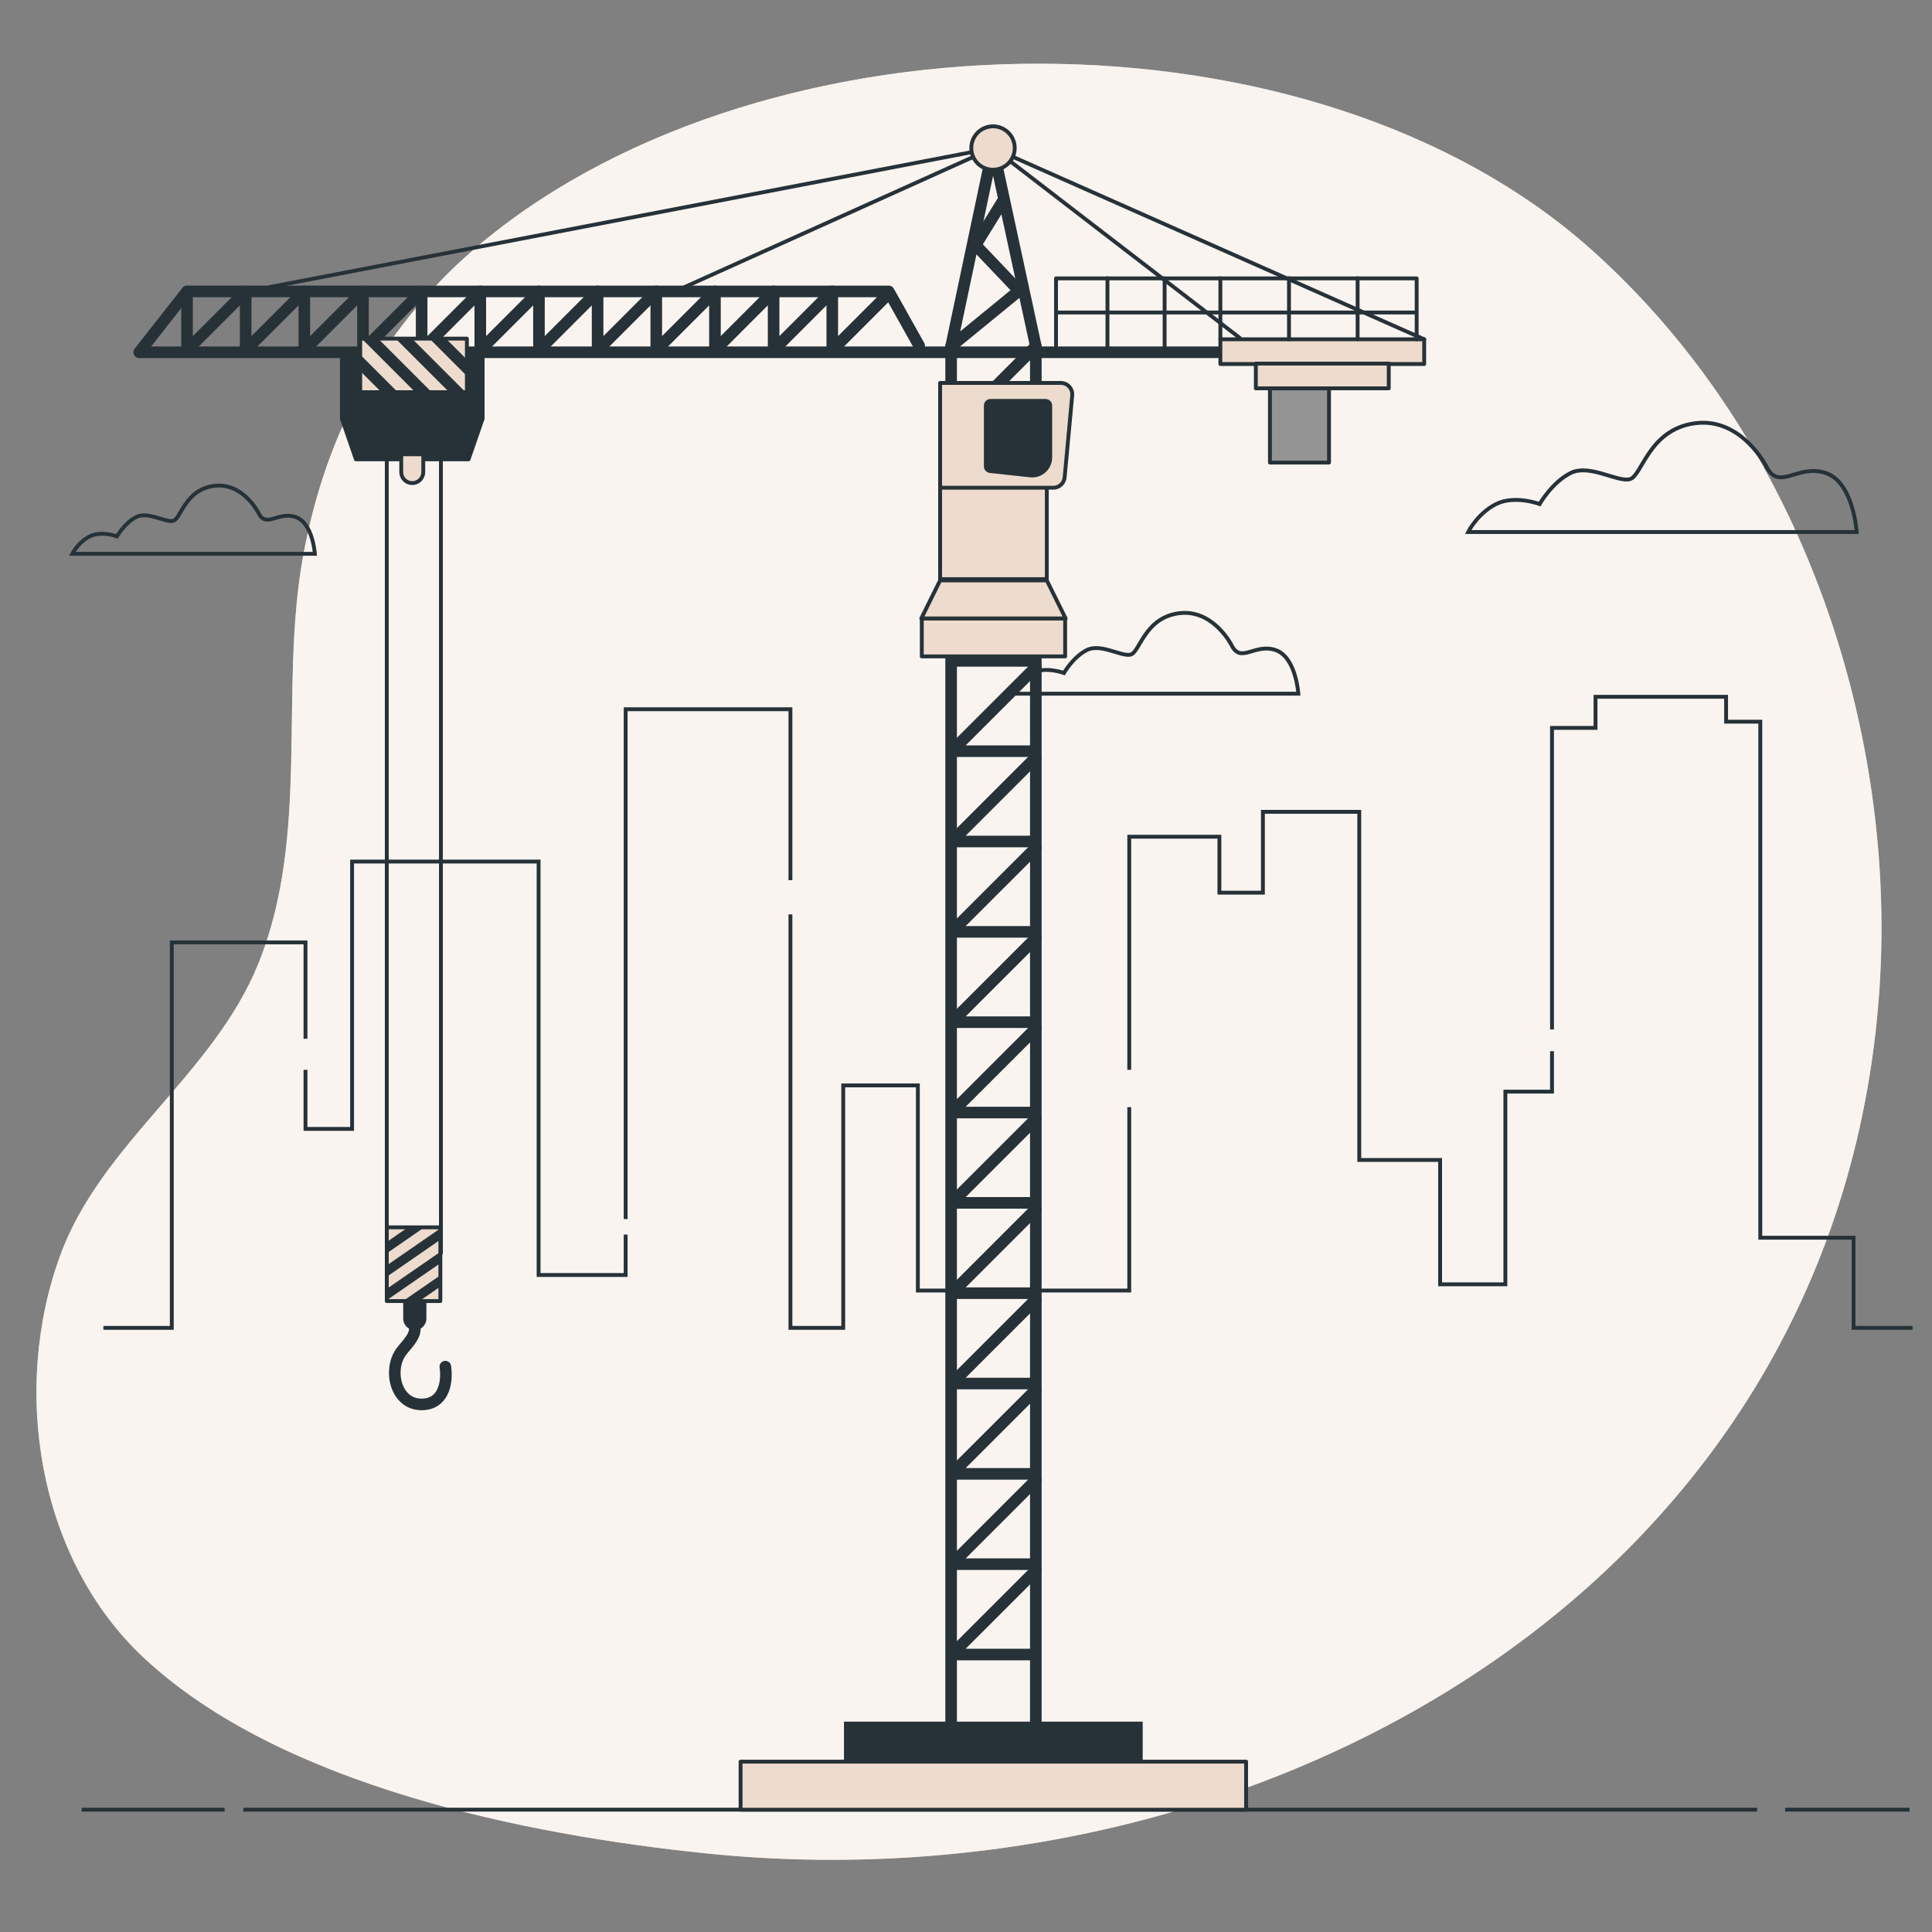 <svg xmlns="http://www.w3.org/2000/svg" viewBox="0 0 500 500"><rect x="0" y="0" width="500" height="500" fill="#808080" stroke="none"/><g id="freepik--background-simple--inject-2"><g><path d="M486.63,228.04c-3.11-61.08-28.59-122-74.51-163.19C339.93,.08,199.3,1.47,125.2,62.39c-25.7,21.13-40.83,49.05-46.74,81.44-6.32,34.67,1.94,72.33-11.66,105.71-11.69,28.67-40.5,46.25-51.18,75.26-12.75,34.63-5.94,78.64,21.74,104.37,35.45,32.97,98.72,45.68,145.34,50.48,142.39,14.68,292.51-68.04,303.63-222.62,.69-9.65,.78-19.35,.29-29.01Z" style="fill:#EDDBCD;"></path><path d="M486.63,228.04c-3.11-61.08-28.59-122-74.51-163.19C339.93,.08,199.3,1.47,125.2,62.39c-25.7,21.13-40.83,49.05-46.74,81.44-6.32,34.67,1.94,72.33-11.66,105.71-11.69,28.67-40.5,46.25-51.18,75.26-12.75,34.63-5.94,78.64,21.74,104.37,35.45,32.97,98.72,45.68,145.34,50.48,142.39,14.68,292.51-68.04,303.63-222.62,.69-9.65,.78-19.35,.29-29.01Z" style="fill:#fff; opacity:.7;"></path></g></g><g id="freepik--Floor--inject-2"><g><line x1="462" y1="468.34" x2="494.18" y2="468.34" style="fill:none; stroke:#263238; stroke-miterlimit:10;"></line><line x1="62.97" y1="468.34" x2="454.76" y2="468.34" style="fill:none; stroke:#263238; stroke-miterlimit:10;"></line><line x1="21.13" y1="468.34" x2="58.14" y2="468.34" style="fill:none; stroke:#263238; stroke-miterlimit:10;"></line></g></g><g id="freepik--City--inject-2"><g><polyline points="401.66 266.42 401.66 188.38 412.92 188.38 412.92 180.33 446.71 180.33 446.71 186.77 455.56 186.77 455.56 320.32 479.7 320.32 479.7 343.65 494.98 343.65" style="fill:none; stroke:#263238; stroke-miterlimit:10;"></polyline><polyline points="292.25 276.87 292.25 216.54 315.58 216.54 315.58 231.02 326.84 231.02 326.84 210.1 351.78 210.1 351.78 300.2 372.7 300.2 372.7 332.38 389.59 332.38 389.59 282.51 401.66 282.51 401.66 272.05" style="fill:none; stroke:#263238; stroke-miterlimit:10;"></polyline><polyline points="204.56 236.65 204.56 343.65 218.23 343.65 218.23 280.9 237.54 280.9 237.54 333.99 292.25 333.99 292.25 286.53" style="fill:none; stroke:#263238; stroke-miterlimit:10;"></polyline><polyline points="161.92 315.49 161.92 183.55 204.56 183.55 204.56 227.8" style="fill:none; stroke:#263238; stroke-miterlimit:10;"></polyline><polyline points="79.06 276.87 79.06 292.16 91.12 292.16 91.12 222.97 139.39 222.97 139.39 329.97 161.92 329.97 161.92 319.51" style="fill:none; stroke:#263238; stroke-miterlimit:10;"></polyline><polyline points="26.76 343.65 44.46 343.65 44.46 243.89 79.06 243.89 79.06 268.83" style="fill:none; stroke:#263238; stroke-miterlimit:10;"></polyline></g></g><g id="freepik--Clouds--inject-2"><g><path d="M457.17,120.8s-6.44-12.87-18.5-11.26c-12.07,1.61-13.68,13.68-16.89,14.48s-10.46-4.02-15.29-1.61c-4.83,2.41-8.04,8.04-8.04,8.04,0,0-6.44-2.41-11.26,0s-7.24,7.24-7.24,7.24h100.56s-.8-12.87-8.04-15.29c-7.24-2.41-12.07,4.83-15.29-1.61Z" style="fill:none; stroke:#263238; stroke-miterlimit:10;"></path><path d="M318.77,167.04s-4.76-9.51-13.68-8.33c-8.92,1.19-10.11,10.11-12.49,10.7-2.38,.59-7.73-2.97-11.3-1.19-3.57,1.78-5.95,5.95-5.95,5.95,0,0-4.76-1.78-8.33,0-3.57,1.78-5.35,5.35-5.35,5.35h74.34s-.59-9.52-5.95-11.3c-5.35-1.78-8.92,3.57-11.3-1.19Z" style="fill:none; stroke:#263238; stroke-miterlimit:10;"></path><path d="M66.92,132.78s-4.02-8.03-11.55-7.03c-7.53,1-8.54,8.54-10.55,9.04-2.01,.5-6.53-2.51-9.54-1-3.01,1.51-5.02,5.02-5.02,5.02,0,0-4.02-1.51-7.03,0-3.01,1.51-4.52,4.52-4.52,4.52h62.77s-.5-8.03-5.02-9.54c-4.52-1.51-7.53,3.01-9.54-1Z" style="fill:none; stroke:#263238; stroke-miterlimit:10;"></path></g></g><g id="freepik--Crane--inject-2"><g><polyline points="320.8 87.41 256.99 38.31 368.58 87.81" style="fill:none; stroke:#263238; stroke-linecap:round; stroke-linejoin:round;"></polyline><g><line x1="100.1" y1="324.35" x2="100.1" y2="113.62" style="fill:none; stroke:#263238; stroke-linecap:round; stroke-linejoin:round;"></line><line x1="114.11" y1="324.35" x2="114.11" y2="113.62" style="fill:none; stroke:#263238; stroke-linecap:round; stroke-linejoin:round;"></line></g><rect x="88.48" y="90.36" width="36.42" height="17.99" style="fill:#263238; stroke:#263238; stroke-linecap:round; stroke-linejoin:round;"></rect><polygon points="121.26 118.88 92.12 118.88 88.48 108.35 124.9 108.35 121.26 118.88" style="fill:#263238; stroke:#263238; stroke-linecap:round; stroke-linejoin:round;"></polygon><polyline points="69.76 74.3 256.99 38.31 177.15 74.3" style="fill:none; stroke:#263238; stroke-linecap:round; stroke-linejoin:round;"></polyline><g><polyline points="246.15 89.62 263.72 75.24 252.48 63.43 259.51 52.05" style="fill:none; stroke:#263238; stroke-linecap:round; stroke-linejoin:round; stroke-width:3px;"></polyline><polygon points="268.07 449.21 246.15 449.21 246.15 89.62 256.99 38.31 268.07 89.62 268.07 449.21" style="fill:none; stroke:#263238; stroke-linecap:round; stroke-linejoin:round; stroke-width:3px;"></polygon><polyline points="268.07 149.26 246.3 171.03 266.51 171.03" style="fill:none; stroke:#263238; stroke-linecap:round; stroke-linejoin:round; stroke-width:3px;"></polyline><polyline points="268.07 129.38 246.3 151.15 266.51 151.15" style="fill:none; stroke:#263238; stroke-linecap:round; stroke-linejoin:round; stroke-width:3px;"></polyline><polyline points="268.07 109.5 246.3 131.26 266.51 131.26" style="fill:none; stroke:#263238; stroke-linecap:round; stroke-linejoin:round; stroke-width:3px;"></polyline><polyline points="268.07 89.62 246.3 111.38 266.51 111.38" style="fill:none; stroke:#263238; stroke-linecap:round; stroke-linejoin:round; stroke-width:3px;"></polyline><polyline points="268.07 172.64 246.3 194.4 266.51 194.4" style="fill:none; stroke:#263238; stroke-linecap:round; stroke-linejoin:round; stroke-width:3px;"></polyline><polyline points="268.07 196.02 246.3 217.78 266.51 217.78" style="fill:none; stroke:#263238; stroke-linecap:round; stroke-linejoin:round; stroke-width:3px;"></polyline><polyline points="268.07 219.4 246.3 241.16 266.51 241.16" style="fill:none; stroke:#263238; stroke-linecap:round; stroke-linejoin:round; stroke-width:3px;"></polyline><polyline points="268.07 242.78 246.3 264.54 266.51 264.54" style="fill:none; stroke:#263238; stroke-linecap:round; stroke-linejoin:round; stroke-width:3px;"></polyline><polyline points="268.07 266.16 246.3 287.92 266.51 287.92" style="fill:none; stroke:#263238; stroke-linecap:round; stroke-linejoin:round; stroke-width:3px;"></polyline><polyline points="268.07 289.54 246.3 311.3 266.51 311.3" style="fill:none; stroke:#263238; stroke-linecap:round; stroke-linejoin:round; stroke-width:3px;"></polyline><polyline points="268.07 312.91 246.3 334.68 266.51 334.68" style="fill:none; stroke:#263238; stroke-linecap:round; stroke-linejoin:round; stroke-width:3px;"></polyline><polyline points="268.07 336.29 246.3 358.06 266.51 358.06" style="fill:none; stroke:#263238; stroke-linecap:round; stroke-linejoin:round; stroke-width:3px;"></polyline><polyline points="268.07 359.67 246.3 381.43 266.51 381.43" style="fill:none; stroke:#263238; stroke-linecap:round; stroke-linejoin:round; stroke-width:3px;"></polyline><polyline points="268.07 383.05 246.3 404.81 266.51 404.81" style="fill:none; stroke:#263238; stroke-linecap:round; stroke-linejoin:round; stroke-width:3px;"></polyline><polyline points="268.07 406.43 246.3 428.19 266.51 428.19" style="fill:none; stroke:#263238; stroke-linecap:round; stroke-linejoin:round; stroke-width:3px;"></polyline></g><rect x="218.42" y="445.56" width="77.31" height="12.15" style="fill:#263238;"></rect><rect x="191.66" y="455.91" width="130.83" height="12.44" style="fill:#EDDBCD; stroke:#263238; stroke-linecap:round; stroke-linejoin:round;"></rect><rect x="243.3" y="125.82" width="27.61" height="24.06" style="fill:#EDDBCD; stroke:#263238; stroke-linecap:round; stroke-linejoin:round;"></rect><g><rect x="238.56" y="160.04" width="37.1" height="9.84" style="fill:#EDDBCD; stroke:#263238; stroke-linecap:round; stroke-linejoin:round;"></rect><polygon points="275.79 160.05 238.43 160.05 243.3 150.21 270.91 150.21 275.79 160.05" style="fill:#EDDBCD; stroke:#263238; stroke-linecap:round; stroke-linejoin:round;"></polygon></g><path d="M272.58,126.22h-29.28v-27.12h31.24c1.74,0,3.11,1.5,2.95,3.23l-1.96,21.21c-.14,1.52-1.42,2.69-2.95,2.69Z" style="fill:#EDDBCD; stroke:#263238; stroke-linecap:round; stroke-linejoin:round;"></path><path d="M255.13,104.95v15.75c0,.61,.46,1.13,1.07,1.2l10.42,1.13c2.77,.3,5.18-1.87,5.18-4.65v-13.42c0-.66-.54-1.2-1.2-1.2h-14.27c-.66,0-1.2,.54-1.2,1.2Z" style="fill:#263238; stroke:#263238; stroke-linecap:round; stroke-linejoin:round;"></path><polyline points="330.09 91.16 36.03 91.16 48.4 75.42 230.01 75.42 237.88 89.48" style="fill:none; stroke:#263238; stroke-linecap:round; stroke-linejoin:round; stroke-width:3px;"></polyline><g><polyline points="48.4 75.42 48.4 90.6 63.02 75.98" style="fill:none; stroke:#263238; stroke-linecap:round; stroke-linejoin:round; stroke-width:3px;"></polyline><polyline points="63.58 75.42 63.58 90.6 78.2 75.98" style="fill:none; stroke:#263238; stroke-linecap:round; stroke-linejoin:round; stroke-width:3px;"></polyline><polyline points="78.76 75.42 78.76 90.6 93.38 75.98" style="fill:none; stroke:#263238; stroke-linecap:round; stroke-linejoin:round; stroke-width:3px;"></polyline><polyline points="93.94 75.42 93.94 90.6 108.56 75.98" style="fill:none; stroke:#263238; stroke-linecap:round; stroke-linejoin:round; stroke-width:3px;"></polyline><polyline points="109.12 75.42 109.12 90.6 123.74 75.98" style="fill:none; stroke:#263238; stroke-linecap:round; stroke-linejoin:round; stroke-width:3px;"></polyline><polyline points="124.3 75.42 124.3 90.6 138.92 75.98" style="fill:none; stroke:#263238; stroke-linecap:round; stroke-linejoin:round; stroke-width:3px;"></polyline><polyline points="139.48 75.42 139.48 90.6 154.1 75.98" style="fill:none; stroke:#263238; stroke-linecap:round; stroke-linejoin:round; stroke-width:3px;"></polyline><polyline points="154.66 75.42 154.66 90.6 169.28 75.98" style="fill:none; stroke:#263238; stroke-linecap:round; stroke-linejoin:round; stroke-width:3px;"></polyline><polyline points="169.84 75.42 169.84 90.6 184.46 75.98" style="fill:none; stroke:#263238; stroke-linecap:round; stroke-linejoin:round; stroke-width:3px;"></polyline><polyline points="185.03 75.42 185.03 90.6 199.64 75.98" style="fill:none; stroke:#263238; stroke-linecap:round; stroke-linejoin:round; stroke-width:3px;"></polyline><polyline points="200.21 75.42 200.21 90.6 214.82 75.98" style="fill:none; stroke:#263238; stroke-linecap:round; stroke-linejoin:round; stroke-width:3px;"></polyline><polyline points="215.39 75.42 215.39 90.6 230.01 75.98" style="fill:none; stroke:#263238; stroke-linecap:round; stroke-linejoin:round; stroke-width:3px;"></polyline></g><circle cx="256.99" cy="38.31" r="5.62" style="fill:#EDDBCD; stroke:#263238; stroke-linecap:round; stroke-linejoin:round;"></circle><rect x="315.83" y="87.81" width="52.75" height="6.4" style="fill:#EDDBCD; stroke:#263238; stroke-linecap:round; stroke-linejoin:round;"></rect><rect x="325.01" y="94.1" width="34.4" height="6.4" style="fill:#EDDBCD; stroke:#263238; stroke-linecap:round; stroke-linejoin:round;"></rect><rect x="328.66" y="100.51" width="15.29" height="19.2" style="fill:#949494; stroke:#263238; stroke-linecap:round; stroke-linejoin:round;"></rect><polyline points="273.3 89.48 273.3 72.05 366.63 72.05 366.63 87.81" style="fill:none; stroke:#263238; stroke-linecap:round; stroke-linejoin:round;"></polyline><line x1="315.83" y1="87.81" x2="315.83" y2="72" style="fill:none; stroke:#263238; stroke-linecap:round; stroke-linejoin:round;"></line><line x1="301.4" y1="90.5" x2="301.4" y2="72" style="fill:none; stroke:#263238; stroke-linecap:round; stroke-linejoin:round;"></line><line x1="286.61" y1="90.5" x2="286.61" y2="72" style="fill:none; stroke:#263238; stroke-linecap:round; stroke-linejoin:round;"></line><line x1="333.59" y1="87.81" x2="333.59" y2="72" style="fill:none; stroke:#263238; stroke-linecap:round; stroke-linejoin:round;"></line><line x1="351.35" y1="87.81" x2="351.35" y2="72" style="fill:none; stroke:#263238; stroke-linecap:round; stroke-linejoin:round;"></line><line x1="273.81" y1="80.88" x2="365.92" y2="80.88" style="fill:none; stroke:#263238; stroke-linecap:round; stroke-linejoin:round;"></line><g><rect x="93.22" y="87.64" width="27.61" height="13.86" style="fill:#EDDBCD; stroke:#263238; stroke-linecap:round; stroke-linejoin:round;"></rect><g><polygon points="97.86 87.64 93.61 87.64 107.47 101.49 111.71 101.49 97.86 87.64" style="fill:#263238;"></polygon><polygon points="98.69 101.49 102.94 101.49 93.22 91.78 93.22 96.02 98.69 101.49" style="fill:#263238;"></polygon><polygon points="106.63 87.64 102.39 87.64 116.25 101.49 120.49 101.49 106.63 87.64" style="fill:#263238;"></polygon><polygon points="115.41 87.64 111.17 87.64 120.84 97.31 120.84 93.06 115.41 87.64" style="fill:#263238;"></polygon></g></g><g><g><path d="M107.35,341.22v2.81c0,2.15-2.54,4.36-3.67,6.01-3.19,4.66-1.29,13.3,5.28,13.42,5.61,.1,6.95-5.25,6.29-9.78" style="fill:none; stroke:#263238; stroke-linecap:round; stroke-linejoin:round; stroke-width:3px;"></path><path d="M107.35,332.63v8.6" style="fill:none; stroke:#263238; stroke-linecap:round; stroke-linejoin:round; stroke-width:6px;"></path></g><g><rect x="97.49" y="320.25" width="19.07" height="13.86" transform="translate(434.21 220.15) rotate(90)" style="fill:#EDDBCD; stroke:#263238; stroke-linecap:round; stroke-linejoin:round;"></rect><g><polygon points="113.96 320.84 113.96 317.91 100.1 327.48 100.1 330.41 113.96 320.84" style="fill:#263238;"></polygon><polygon points="100.1 321.42 100.1 324.35 109.81 317.64 105.57 317.64 100.1 321.42" style="fill:#263238;"></polygon><polygon points="113.96 326.91 113.96 323.98 100.1 333.55 100.1 336.48 113.96 326.91" style="fill:#263238;"></polygon><polygon points="113.96 332.97 113.96 330.04 104.29 336.72 108.53 336.72 113.96 332.97" style="fill:#263238;"></polygon></g></g></g><path d="M106.69,125.03h0c-1.58,0-2.85-1.28-2.85-2.85v-4.61h5.7v4.61c0,1.58-1.28,2.85-2.85,2.85Z" style="fill:#EDDBCD; stroke:#263238; stroke-linecap:round; stroke-linejoin:round;"></path></g></g></svg>
